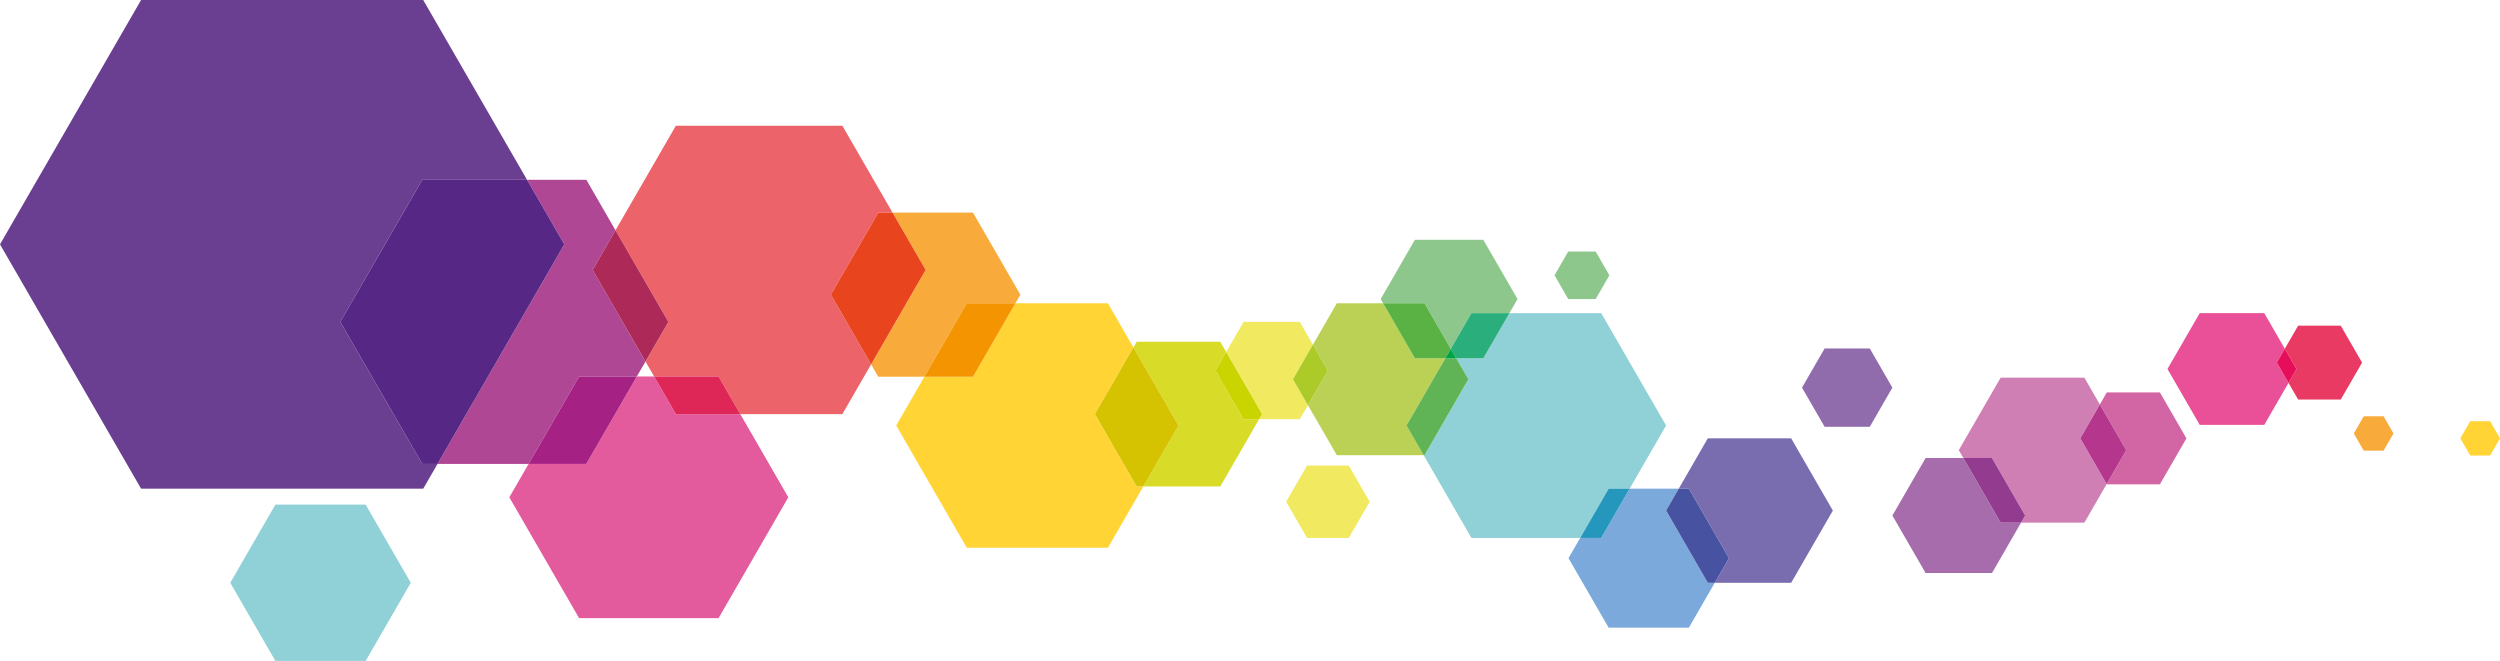 <?xml version="1.0" encoding="UTF-8"?> <svg xmlns="http://www.w3.org/2000/svg" id="Ebene_1" data-name="Ebene 1" width="1920" height="507.6" viewBox="0 0 1920 507.6"><defs><style>.cls-1{fill:#6a3e91;}.cls-2{fill:#af4794;}.cls-3{fill:#562785;}.cls-4{fill:#e35b9d;}.cls-5{fill:#a62184;}.cls-6{fill:#ec6369;}.cls-7{fill:#ad2958;}.cls-8{fill:#df2757;}.cls-9{fill:#f8aa3a;}.cls-10{fill:#e8441e;}.cls-11{fill:#ffd434;}.cls-12{fill:#f39400;}.cls-13{fill:#90d0d7;}.cls-14{fill:#d9db29;}.cls-15{fill:#d5c200;}.cls-16{fill:#f1e960;}.cls-17{fill:#cad400;}.cls-18{fill:#bad155;}.cls-19{fill:#acca28;}.cls-20{fill:#8ec78c;}.cls-21{fill:#5ab244;}.cls-22{fill:#60b455;}.cls-23{fill:#2aae7b;}.cls-24{fill:#00a346;}.cls-25{fill:#7ca9db;}.cls-26{fill:#2596bc;}.cls-27{fill:#796db0;}.cls-28{fill:#4753a1;}.cls-29{fill:#916cad;}.cls-30{fill:#a76cab;}.cls-31{fill:#cf7fb4;}.cls-32{fill:#933c8f;}.cls-33{fill:#d266a4;}.cls-34{fill:#b5378d;}.cls-35{fill:#ea5097;}.cls-36{fill:#e83a62;}.cls-37{fill:#e60d5a;}</style></defs><polygon class="cls-1" points="108.35 0 0 187.66 108.35 375.31 325.03 375.31 336.01 356.3 324.33 356.3 261.33 247.19 324.33 138.08 404.76 138.08 325.03 0 108.35 0"></polygon><polygon class="cls-2" points="450.32 138.08 404.76 138.08 433.38 187.66 336.01 356.3 405.95 356.3 444.73 289.15 489.09 289.15 495.73 277.64 455.12 207.3 472.7 176.85 450.32 138.08"></polygon><polygon class="cls-3" points="404.76 138.08 324.33 138.08 261.33 247.19 324.33 356.3 336.01 356.3 433.38 187.66 404.76 138.08"></polygon><polygon class="cls-4" points="502.38 289.15 489.09 289.15 450.31 356.3 405.96 356.3 391.16 381.93 444.73 474.71 551.87 474.71 605.43 381.93 568.55 318.05 519.06 318.05 502.38 289.15"></polygon><polygon class="cls-5" points="489.09 289.15 444.73 289.15 405.96 356.3 450.31 356.3 489.09 289.15"></polygon><polygon class="cls-6" points="646.93 96.56 519.06 96.56 472.7 176.85 513.32 247.19 495.74 277.64 502.38 289.15 551.86 289.15 568.55 318.05 646.93 318.05 669 279.82 638.11 226.32 674.49 163.29 685.47 163.29 646.93 96.56"></polygon><polygon class="cls-7" points="472.7 176.85 455.12 207.3 495.73 277.64 513.32 247.19 472.7 176.85"></polygon><polygon class="cls-8" points="551.87 289.15 502.38 289.15 519.06 318.05 568.55 318.05 551.87 289.15"></polygon><polygon class="cls-9" points="747.26 163.29 685.47 163.29 710.88 207.3 669 279.83 674.49 289.33 709.92 289.33 742.49 232.93 779.83 232.93 783.65 226.31 747.26 163.29"></polygon><polygon class="cls-10" points="685.47 163.29 674.49 163.29 638.11 226.31 669 279.83 710.88 207.3 685.47 163.29"></polygon><polygon class="cls-9" points="1830.59 319.7 1815.36 319.7 1807.74 332.89 1815.36 346.09 1830.59 346.09 1838.2 332.89 1830.59 319.7"></polygon><polygon class="cls-11" points="1897.15 323.46 1889.53 336.65 1897.15 349.84 1912.39 349.84 1920 336.65 1912.39 323.46 1897.15 323.46"></polygon><polygon class="cls-11" points="850.88 232.93 779.83 232.93 747.26 289.33 709.92 289.33 688.29 326.81 742.49 420.67 850.88 420.67 878.04 373.63 872.98 373.63 840.9 318.05 870.46 266.85 850.88 232.93"></polygon><polygon class="cls-12" points="779.83 232.93 742.49 232.93 709.92 289.33 747.26 289.33 779.83 232.93"></polygon><polygon class="cls-13" points="211.5 387.55 176.84 447.58 211.5 507.6 280.81 507.6 315.47 447.58 280.81 387.55 211.5 387.55"></polygon><polygon class="cls-14" points="937.16 262.47 872.99 262.47 870.46 266.85 905.07 326.8 878.04 373.63 937.16 373.63 966.98 321.98 955.07 321.98 933.48 284.58 941.71 270.34 937.16 262.47"></polygon><polygon class="cls-15" points="870.46 266.85 840.9 318.05 872.99 373.63 878.04 373.63 905.07 326.8 870.46 266.85"></polygon><polygon class="cls-16" points="998.25 247.19 955.07 247.19 941.7 270.34 969.25 318.05 966.98 321.97 998.25 321.97 1004.49 311.16 993 291.26 1008.35 264.69 998.25 247.19"></polygon><polygon class="cls-17" points="941.71 270.34 933.48 284.58 955.07 321.97 966.98 321.97 969.25 318.05 941.71 270.34"></polygon><polygon class="cls-16" points="1035.87 357.56 1003.79 357.56 987.75 385.34 1003.79 413.13 1035.87 413.13 1051.91 385.34 1035.87 357.56"></polygon><polygon class="cls-18" points="1062.24 232.93 1026.68 232.93 1008.34 264.69 1019.83 284.58 1004.49 311.16 1026.68 349.59 1093.36 349.59 1080.2 326.8 1110 275.19 1086.64 275.19 1062.24 232.93"></polygon><polygon class="cls-19" points="1008.34 264.69 993 291.26 1004.49 311.16 1019.83 284.58 1008.34 264.69"></polygon><polygon class="cls-20" points="1139.19 184.16 1086.64 184.16 1060.36 229.67 1062.24 232.93 1094.04 232.93 1114.22 267.89 1130.05 240.48 1159.23 240.48 1165.47 229.67 1139.19 184.16"></polygon><polygon class="cls-21" points="1094.04 232.93 1062.24 232.93 1086.64 275.19 1110.01 275.19 1114.22 267.89 1094.04 232.93"></polygon><polygon class="cls-20" points="1225.48 193.17 1204.4 193.17 1193.87 211.42 1204.4 229.68 1225.48 229.68 1236.01 211.42 1225.48 193.17"></polygon><polygon class="cls-13" points="1229.73 240.48 1159.23 240.48 1139.19 275.19 1118.44 275.19 1127.72 291.26 1094.04 349.59 1093.36 349.59 1130.05 413.13 1213.59 413.13 1235.43 375.31 1251.56 375.31 1279.56 326.79 1229.73 240.48"></polygon><polygon class="cls-22" points="1118.44 275.19 1110.01 275.19 1080.19 326.8 1093.36 349.59 1094.04 349.59 1127.71 291.26 1118.44 275.19"></polygon><polygon class="cls-23" points="1159.23 240.48 1130.05 240.48 1114.22 267.89 1118.43 275.19 1139.19 275.19 1159.23 240.48"></polygon><polygon class="cls-24" points="1114.22 267.89 1110 275.19 1118.43 275.19 1114.22 267.89"></polygon><polygon class="cls-25" points="1289.26 375.31 1251.56 375.31 1229.73 413.13 1213.59 413.13 1204.61 428.68 1235.44 482.05 1297.06 482.05 1316.95 447.58 1311.58 447.58 1279.56 392.11 1289.26 375.31"></polygon><polygon class="cls-26" points="1251.56 375.31 1235.44 375.31 1213.59 413.13 1229.73 413.13 1251.56 375.31"></polygon><polygon class="cls-27" points="1375.62 336.65 1311.58 336.65 1289.26 375.32 1297.06 375.32 1327.86 428.68 1316.95 447.58 1375.62 447.58 1407.64 392.11 1375.62 336.65"></polygon><polygon class="cls-28" points="1297.06 375.31 1289.26 375.31 1279.56 392.11 1311.58 447.58 1316.95 447.58 1327.86 428.68 1297.06 375.31"></polygon><polygon class="cls-29" points="1436 267.64 1401.3 267.64 1383.94 297.7 1401.3 327.76 1436 327.76 1453.35 297.7 1436 267.64"></polygon><polygon class="cls-30" points="1507.83 351.76 1478.86 351.76 1453.36 395.92 1478.86 440.08 1529.85 440.08 1552.17 401.41 1536.49 401.41 1507.83 351.76"></polygon><polygon class="cls-31" points="1600.8 290.04 1536.5 290.04 1504.34 345.72 1507.83 351.76 1529.85 351.76 1555.34 395.92 1552.17 401.41 1600.8 401.41 1617.92 371.75 1597.64 336.65 1612.68 310.62 1600.8 290.04"></polygon><polygon class="cls-32" points="1529.85 351.76 1507.83 351.76 1536.5 401.41 1552.17 401.41 1555.34 395.92 1529.85 351.76"></polygon><polygon class="cls-33" points="1658.8 301.34 1618.04 301.34 1612.68 310.62 1632.95 345.72 1617.92 371.75 1618.04 371.96 1658.8 371.96 1679.19 336.65 1658.8 301.34"></polygon><polygon class="cls-34" points="1612.68 310.62 1597.65 336.65 1617.92 371.75 1632.95 345.72 1612.68 310.62"></polygon><polygon class="cls-35" points="1738.96 240.48 1689.39 240.48 1664.61 283.39 1689.39 326.32 1738.96 326.32 1757.58 294.05 1748.59 278.48 1754.74 267.83 1738.96 240.48"></polygon><polygon class="cls-36" points="1797.71 250.12 1764.96 250.12 1754.74 267.83 1763.73 283.39 1757.58 294.05 1764.96 306.84 1797.71 306.84 1814.08 278.48 1797.71 250.12"></polygon><polygon class="cls-37" points="1754.74 267.83 1748.59 278.48 1757.58 294.05 1763.73 283.4 1754.74 267.83"></polygon></svg> 